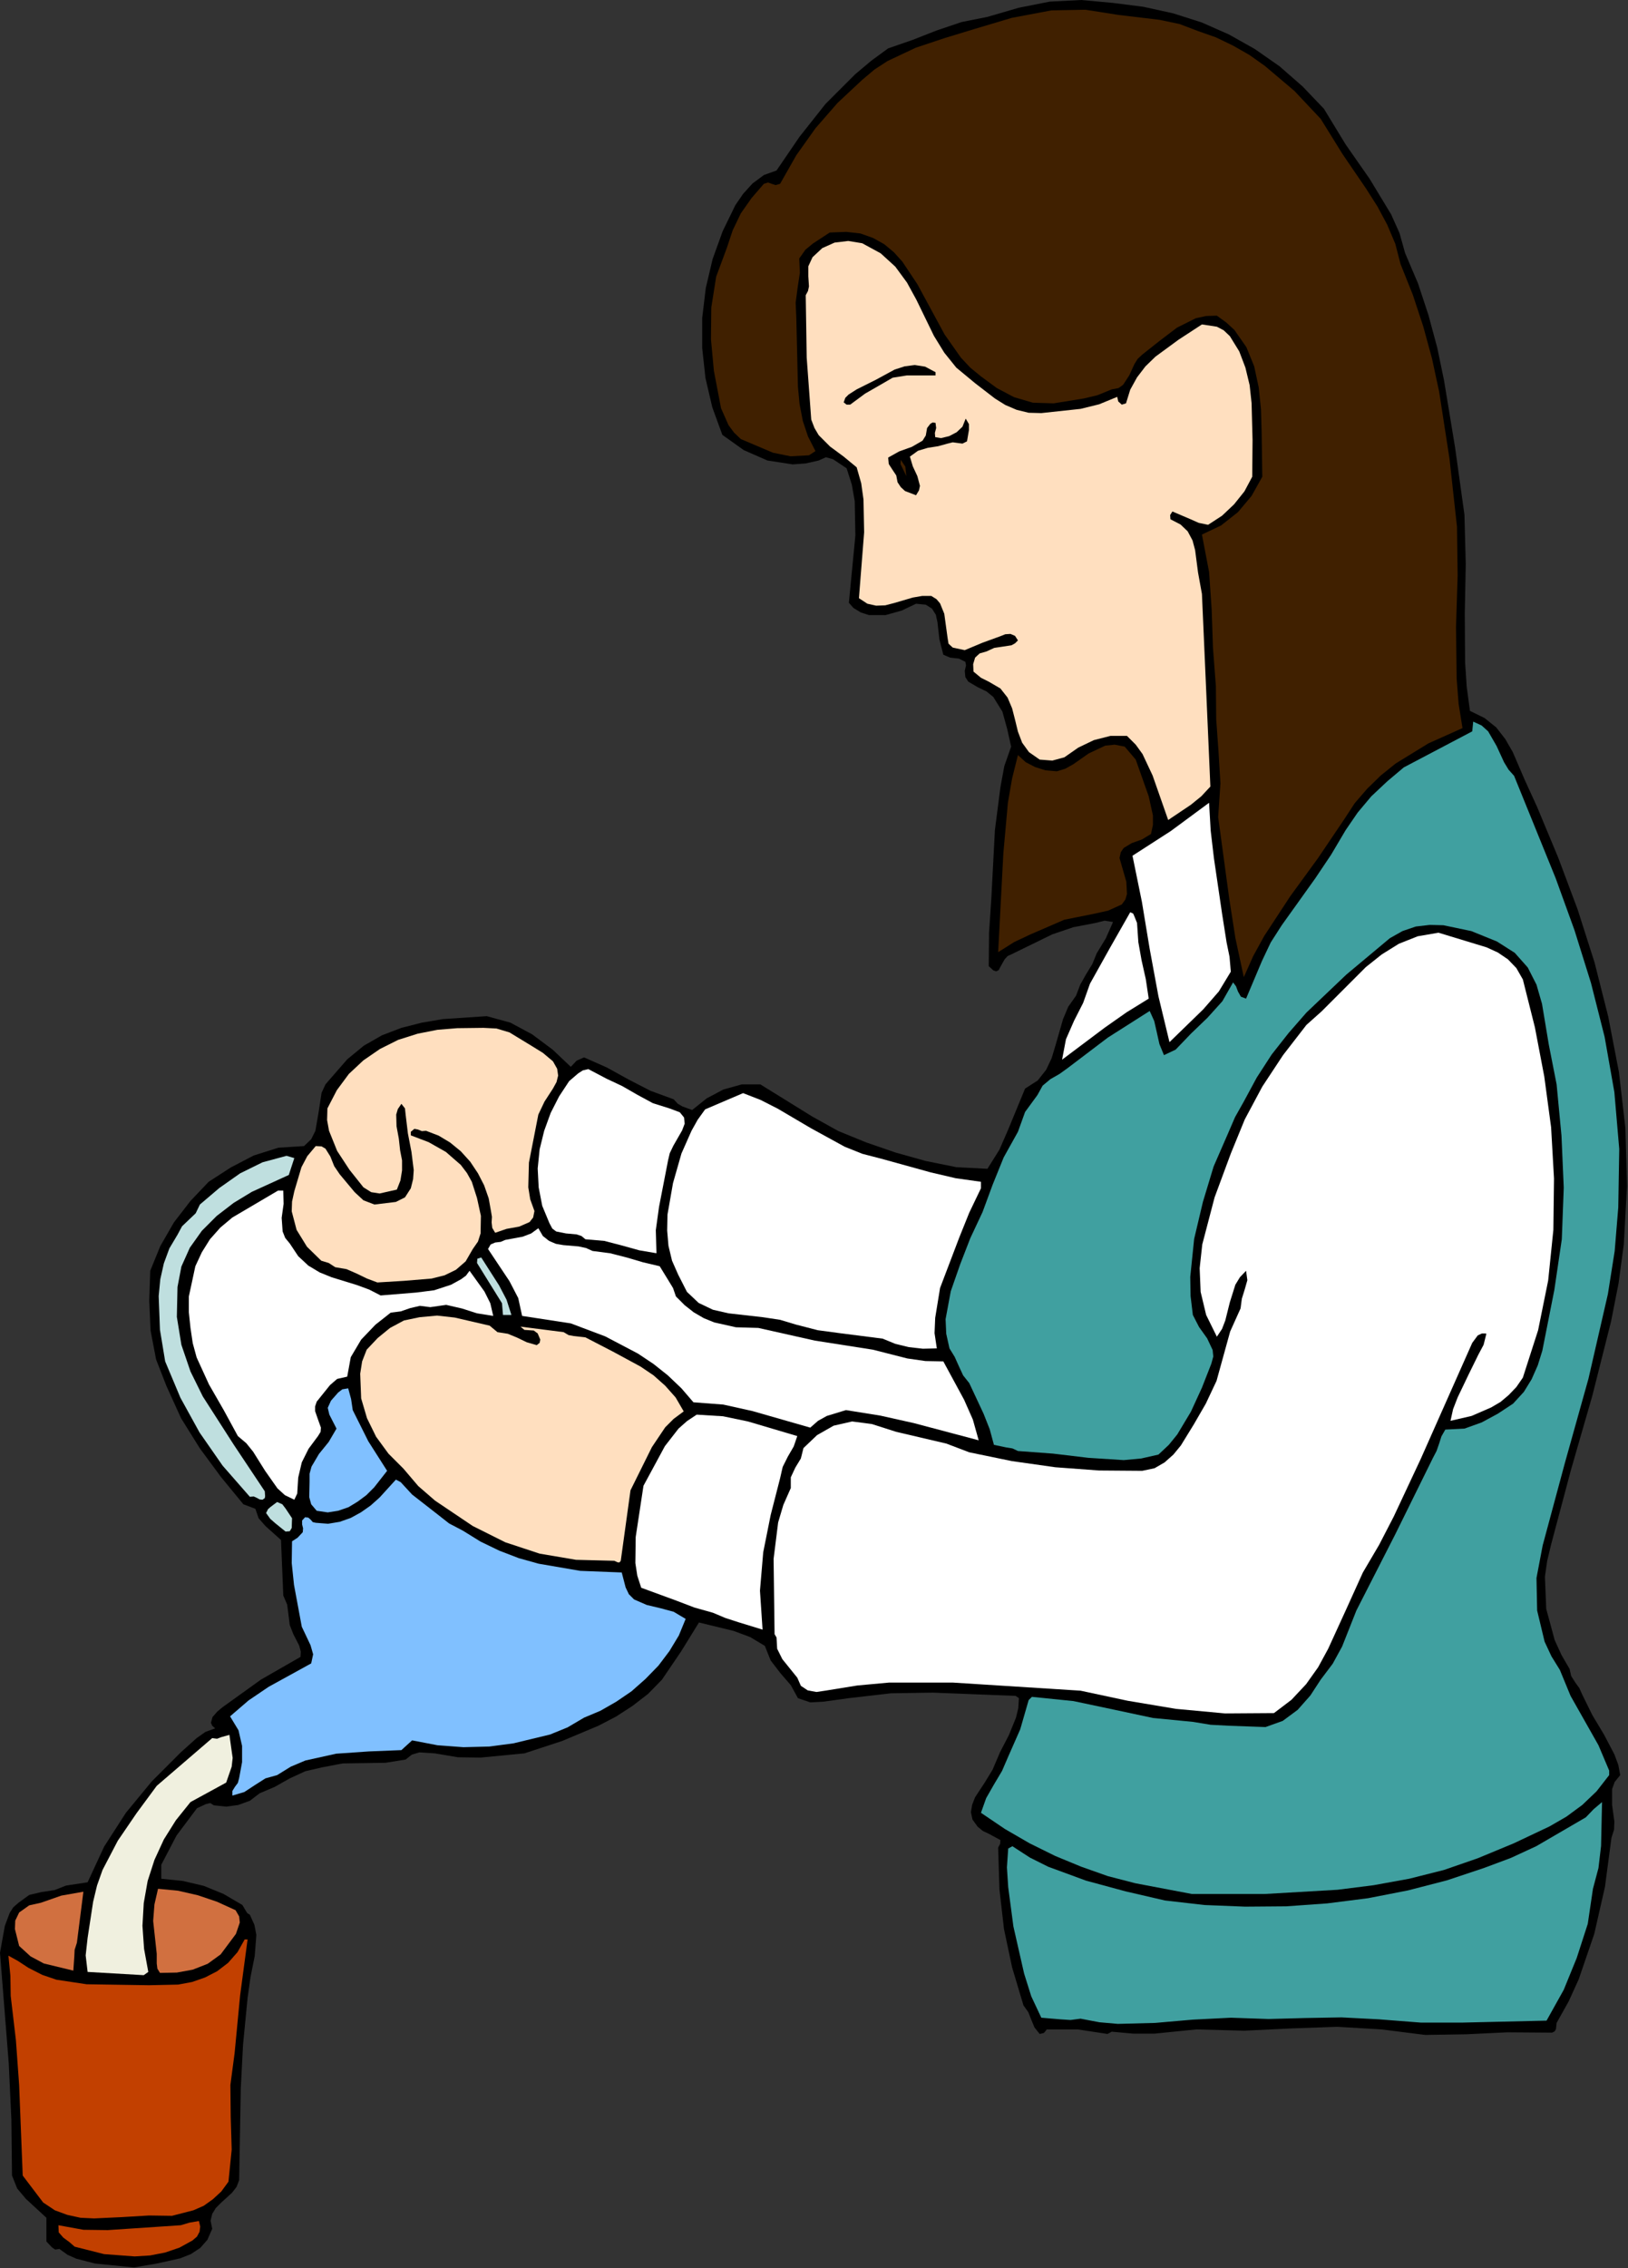 <?xml version="1.0" encoding="UTF-8" standalone="no"?>
<svg
   xmlns:dc="http://purl.org/dc/elements/1.1/"
   xmlns:cc="http://creativecommons.org/ns#"
   xmlns:rdf="http://www.w3.org/1999/02/22-rdf-syntax-ns#"
   xmlns:svg="http://www.w3.org/2000/svg"
   xmlns="http://www.w3.org/2000/svg"
   xmlns:sodipodi="http://sodipodi.sourceforge.net/DTD/sodipodi-0.dtd"
   xmlns:inkscape="http://www.inkscape.org/namespaces/inkscape"
   version="1.0"
   width="127.432mm"
   height="177.394mm"
   id="svg66"
   sodipodi:docname="JBIZ070.WMF">
  <rect width="100%" height="100%" fill="#333333" stroke="none"/>
  <sodipodi:namedview
     pagecolor="#ffffff"
     bordercolor="#666666"
     borderopacity="1"
     objecttolerance="10"
     gridtolerance="10"
     guidetolerance="10"
     inkscape:pageopacity="0"
     inkscape:pageshadow="2"
     inkscape:window-width="640"
     inkscape:window-height="480"
     id="namedview68" />
  <defs
     id="defs6">
    <clipPath
       clipPathUnits="userSpaceOnUse"
       id="clipWmfPath1">
      <path
         d="M 0,0 L 481.536,0 L 481.536,670.368 L 0,670.368 z"
         id="path2" />
    </clipPath>
    <pattern
       id="WMFhbasepattern"
       patternUnits="userSpaceOnUse"
       width="6"
       height="6"
       x="0"
       y="0" />
  </defs>
  <path
     style="fill:#000000;fill-rule:evenodd;fill-opacity:1;stroke:none;"
     clip-path="url(#clipWmfPath1)"
     d="  M 391.68,32.16   L 398.112,42.72   L 405.216,52.896   L 411.552,63.36   L 414.048,68.928   L 415.68,74.784   L 419.52,83.808   L 422.592,93.12   L 425.184,102.72   L 427.2,112.416   L 430.464,132.192   L 433.248,152.16   L 433.632,166.752   L 433.344,181.344   L 433.44,195.84   L 433.92,203.04   L 434.88,210.144   L 439.2,212.256   L 442.656,215.04   L 445.344,218.496   L 447.552,222.336   L 451.104,230.592   L 454.752,238.56   L 460.992,253.536   L 466.752,268.896   L 471.744,284.544   L 475.776,300.48   L 478.944,316.896   L 480.864,333.504   L 481.344,350.592   L 480.384,367.872   L 478.848,379.296   L 476.64,390.528   L 471.072,412.608   L 464.736,434.592   L 458.88,456.576   L 457.728,461.376   L 457.056,466.08   L 457.44,475.584   L 459.936,484.8   L 461.952,489.216   L 464.352,493.344   L 464.832,495.456   L 465.984,497.28   L 467.232,499.008   L 468.096,500.928   L 471.072,506.976   L 474.528,512.736   L 477.6,518.592   L 478.752,521.664   L 479.328,524.736   L 477.696,526.752   L 476.928,528.864   L 476.928,533.568   L 477.6,538.464   L 477.504,540.864   L 476.736,543.264   L 474.816,557.76   L 471.648,571.68   L 467.04,585.12   L 464.064,591.648   L 460.512,597.984   L 460.32,599.808   L 459.936,600.48   L 459.168,600.864   L 445.92,600.768   L 433.728,601.344   L 421.632,601.536   L 408.672,599.904   L 395.616,599.136   L 381.984,599.616   L 368.064,600.288   L 353.952,599.904   L 341.568,601.152   L 335.232,601.152   L 328.896,600.576   L 327.648,601.248   L 318.816,599.904   L 309.696,599.904   L 308.832,600.96   L 307.584,601.248   L 306.048,599.328   L 305.088,597.024   L 304.224,594.816   L 302.784,592.8   L 299.424,581.568   L 297.024,570.24   L 295.68,558.528   L 295.296,546.144   L 295.872,545.088   L 295.968,543.936   L 292.608,542.112   L 290.784,541.248   L 289.248,540   L 287.712,537.888   L 287.232,535.68   L 287.616,533.472   L 288.48,531.264   L 291.264,527.04   L 293.664,523.104   L 295.872,517.92   L 298.464,512.928   L 300.576,507.744   L 301.248,504.96   L 301.44,501.984   L 300.48,501.312   L 276,500.352   L 263.616,500.544   L 251.136,501.984   L 243.456,503.04   L 239.712,503.232   L 236.064,501.984   L 233.952,498.144   L 230.88,494.592   L 228,490.848   L 226.272,486.528   L 221.952,483.936   L 217.056,482.112   L 206.784,479.616   L 201.504,488.16   L 195.84,496.512   L 191.712,500.736   L 187.104,504.288   L 182.208,507.456   L 177.024,510.144   L 166.272,514.656   L 155.136,518.304   L 142.176,519.552   L 135.456,519.456   L 128.64,518.304   L 124.032,518.016   L 121.824,518.688   L 120,520.128   L 114.048,521.088   L 107.712,521.184   L 101.376,521.28   L 95.328,522.432   L 90.336,523.584   L 85.728,525.696   L 81.312,528.192   L 76.8,530.112   L 73.92,532.32   L 70.464,533.568   L 66.912,534.048   L 63.264,533.664   L 62.208,532.992   L 60.96,533.28   L 58.272,534.528   L 52.224,542.592   L 47.712,551.232   L 47.712,555.36   L 54.144,556.032   L 60.288,557.472   L 66.144,559.872   L 71.712,563.136   L 72.672,564.768   L 73.152,565.536   L 73.92,566.016   L 75.264,568.992   L 75.84,571.968   L 75.36,578.208   L 74.112,584.448   L 73.248,590.592   L 71.904,604.416   L 71.232,617.376   L 70.752,644.448   L 69.984,646.464   L 68.64,648.192   L 65.376,651.168   L 63.84,652.704   L 62.784,654.432   L 62.304,656.448   L 62.784,658.848   L 61.344,662.112   L 59.232,664.512   L 56.448,666.336   L 53.28,667.584   L 46.368,669.12   L 39.648,670.272   L 28.128,669.12   L 22.56,667.68   L 19.968,666.528   L 17.568,664.8   L 16.32,664.992   L 15.36,664.32   L 13.728,662.592   L 13.728,655.584   L 7.68,650.016   L 5.088,646.944   L 3.552,643.104   L 3.36,626.496   L 2.592,609.984   L 0,577.248   L 1.44,569.28   L 2.88,565.44   L 3.936,563.808   L 5.472,562.464   L 8.64,560.16   L 12.288,559.296   L 16.128,558.72   L 19.584,557.376   L 25.92,556.416   L 30.816,545.856   L 37.248,535.872   L 44.928,526.56   L 53.472,518.016   L 58.176,513.792   L 60.768,511.968   L 63.648,510.912   L 62.784,510.144   L 62.4,509.28   L 62.88,507.552   L 64.32,505.92   L 65.952,504.576   L 77.184,496.512   L 88.896,489.792   L 88.992,488.256   L 88.512,486.432   L 86.784,483.072   L 85.728,480.384   L 85.344,477.312   L 84.96,474.336   L 83.808,471.648   L 83.136,455.232   L 78.528,451.104   L 76.512,448.8   L 75.552,446.016   L 72,444.672   L 65.376,436.608   L 59.136,428.16   L 53.568,419.232   L 49.248,409.728   L 46.176,401.856   L 44.544,393.312   L 44.16,384.48   L 44.448,375.648   L 47.424,368.352   L 51.456,361.344   L 56.352,355.008   L 61.728,349.344   L 68.256,345.12   L 75.072,341.568   L 82.368,339.264   L 89.952,338.784   L 92.064,336.768   L 93.312,334.272   L 94.272,328.704   L 95.136,323.04   L 96.288,320.544   L 98.208,318.336   L 102.72,313.152   L 107.616,309.12   L 112.992,306.048   L 118.752,303.84   L 124.8,302.304   L 131.04,301.248   L 144,300.384   L 151.008,302.304   L 157.44,305.76   L 163.488,310.272   L 168.864,315.36   L 170.592,313.536   L 172.8,312.576   L 179.52,315.552   L 185.952,319.104   L 192.48,322.464   L 199.296,324.96   L 200.544,326.304   L 201.888,327.072   L 204.768,328.128   L 209.088,324.672   L 213.984,322.08   L 219.456,320.544   L 224.928,320.544   L 240.288,330.048   L 248.064,334.368   L 256.32,337.728   L 264.96,340.704   L 273.888,343.2   L 282.912,345.024   L 292.128,345.504   L 295.68,339.84   L 298.272,333.888   L 303.264,321.792   L 307.008,319.392   L 309.504,316.224   L 311.136,312.768   L 312.288,308.928   L 314.496,301.248   L 316.032,297.6   L 318.336,294.336   L 319.584,291.072   L 321.312,288   L 323.136,285.024   L 324.48,281.76   L 327.168,277.344   L 329.28,272.544   L 326.784,272.16   L 324.096,272.832   L 317.568,274.08   L 311.328,276.192   L 299.136,282.144   L 298.08,282.624   L 297.216,283.584   L 295.968,285.792   L 295.488,286.752   L 294.72,287.136   L 293.856,286.848   L 292.512,285.6   L 292.608,275.712   L 293.28,265.536   L 294.336,245.376   L 295.968,232.704   L 297.12,226.464   L 299.136,220.704   L 297.984,215.52   L 296.544,210.336   L 293.856,206.016   L 291.84,204.384   L 289.248,203.136   L 286.464,201.504   L 285.6,200.16   L 285.408,198.336   L 285.792,196.704   L 285.6,195.648   L 283.68,194.688   L 281.088,194.4   L 279.072,193.536   L 277.92,189.024   L 277.344,183.936   L 276.864,181.728   L 275.712,179.904   L 273.888,178.752   L 271.008,178.464   L 266.784,180.48   L 261.984,181.824   L 257.088,181.824   L 254.688,181.056   L 252.48,179.712   L 251.136,178.176   L 253.056,158.304   L 252.864,148.128   L 252,143.232   L 250.464,138.432   L 246.432,135.744   L 244.32,135.168   L 242.208,136.128   L 238.368,136.992   L 234.528,137.28   L 227.04,136.128   L 220.032,133.056   L 213.696,128.544   L 210.72,120.384   L 208.704,111.744   L 207.744,102.912   L 207.744,93.984   L 208.8,85.152   L 210.816,76.608   L 213.792,68.352   L 217.536,60.672   L 219.84,57.312   L 222.624,54.24   L 225.984,51.744   L 229.728,50.4   L 236.544,40.416   L 244.224,30.72   L 252.96,21.984   L 257.76,17.952   L 262.752,14.304   L 269.952,11.808   L 277.056,9.024   L 284.448,6.528   L 292.128,4.992   L 301.344,2.304   L 310.56,0.48   L 319.872,0   L 329.28,0.864   L 338.304,2.016   L 347.04,3.936   L 355.488,6.624   L 363.552,10.176   L 371.232,14.496   L 378.528,19.584   L 385.344,25.536   L 391.68,32.16  z "
     id="path8" />
  <path
     style="fill:#402000;fill-rule:evenodd;fill-opacity:1;stroke:none;"
     clip-path="url(#clipWmfPath1)"
     d="  M 330.912,4.416   L 343.008,5.856   L 348.96,7.104   L 354.528,9.216   L 359.712,11.04   L 364.704,13.44   L 369.6,16.224   L 374.208,19.488   L 382.944,26.88   L 390.72,35.136   L 397.152,45.504   L 404.16,55.776   L 407.52,61.056   L 410.4,66.432   L 412.8,72.096   L 414.336,78.048   L 417.984,87.168   L 421.056,96.48   L 423.648,105.984   L 425.76,115.776   L 428.832,135.648   L 431.04,155.712   L 431.232,170.112   L 430.752,185.376   L 430.944,200.64   L 431.52,208.032   L 432.672,215.232   L 422.592,219.744   L 412.896,225.696   L 408.48,229.248   L 404.448,233.184   L 400.8,237.408   L 397.728,242.112   L 389.952,253.632   L 381.696,264.96   L 374.016,276.672   L 370.752,282.624   L 367.968,288.864   L 365.472,277.248   L 363.648,265.536   L 360.384,241.536   L 361.056,231.552   L 360.48,222.048   L 359.808,212.64   L 359.712,202.848   L 358.848,191.52   L 358.464,180.192   L 357.696,169.056   L 355.584,158.016   L 361.248,155.328   L 366.24,151.392   L 370.272,146.592   L 373.44,140.928   L 373.248,127.776   L 373.056,121.056   L 372.384,114.528   L 371.04,108.288   L 368.736,102.624   L 365.184,97.536   L 362.784,95.328   L 360,93.312   L 356.832,93.408   L 353.76,94.08   L 348.192,96.864   L 343.008,100.8   L 337.92,104.832   L 336.576,106.08   L 335.616,107.616   L 334.08,110.976   L 332.256,113.76   L 330.912,114.72   L 328.896,115.104   L 324.672,116.832   L 320.64,117.792   L 311.712,119.232   L 305.568,119.04   L 300,117.408   L 294.912,114.72   L 290.208,111.264   L 287.04,108.672   L 284.256,105.696   L 279.456,98.88   L 271.392,84   L 266.976,77.376   L 264.48,74.592   L 261.6,72.192   L 258.336,70.368   L 254.592,69.024   L 250.368,68.544   L 245.472,68.736   L 240.48,72   L 238.272,73.824   L 236.448,76.416   L 236.64,80.64   L 235.968,85.056   L 235.392,89.472   L 235.584,93.984   L 236.064,114.336   L 236.544,119.424   L 237.504,124.416   L 239.04,129.024   L 241.248,133.344   L 239.328,134.592   L 233.856,134.88   L 228.672,133.824   L 219.168,129.792   L 217.152,127.872   L 215.52,125.664   L 213.312,120.672   L 211.2,109.632   L 210.336,100.32   L 210.432,90.912   L 211.872,81.792   L 215.04,73.248   L 216.768,68.064   L 219.168,63.072   L 222.336,58.56   L 225.984,54.336   L 227.232,53.952   L 228.288,54.336   L 229.44,54.72   L 230.784,54.336   L 235.584,45.888   L 241.248,37.92   L 247.776,30.432   L 255.072,23.616   L 258.72,20.544   L 262.56,18.048   L 270.912,14.112   L 279.552,11.232   L 288.384,8.544   L 299.328,5.28   L 311.04,3.072   L 321.12,2.88   L 330.912,4.416  z "
     id="path10" />
  <path
     style="fill:#ffdfbf;fill-rule:evenodd;fill-opacity:1;stroke:none;"
     clip-path="url(#clipWmfPath1)"
     d="  M 282.912,108.672   L 288.48,113.28   L 294.336,117.792   L 297.408,119.712   L 300.768,121.152   L 304.32,122.016   L 308.064,122.112   L 319.68,120.864   L 325.152,119.52   L 330.528,117.312   L 330.816,118.656   L 331.872,119.616   L 333.12,119.232   L 334.368,115.2   L 336.384,111.552   L 338.88,108.288   L 341.856,105.408   L 348.672,100.416   L 355.584,95.904   L 360,96.576   L 362.016,97.632   L 363.84,99.36   L 366.624,103.872   L 368.448,108.672   L 369.696,113.856   L 370.272,119.136   L 370.56,130.08   L 370.464,140.928   L 368.16,145.248   L 365.088,149.088   L 361.536,152.448   L 357.408,155.136   L 354.624,154.56   L 352.032,153.408   L 346.848,151.2   L 346.176,152.256   L 346.272,153.504   L 349.248,155.04   L 351.36,157.056   L 352.8,159.744   L 353.568,162.624   L 354.432,169.248   L 355.584,175.584   L 356.832,203.904   L 358.08,232.512   L 355.392,235.392   L 352.32,237.888   L 345.6,242.4   L 340.992,229.248   L 338.016,222.912   L 336,220.128   L 333.408,217.536   L 328.512,217.536   L 323.616,218.784   L 319.008,220.992   L 314.88,223.872   L 311.328,224.832   L 307.584,224.544   L 304.416,222.336   L 302.4,219.552   L 301.152,216.288   L 300.288,212.736   L 299.424,209.376   L 298.08,206.208   L 295.968,203.52   L 292.512,201.504   L 290.208,200.352   L 288,198.528   L 287.904,196.32   L 288.48,194.4   L 289.824,193.152   L 291.84,192.576   L 294.144,191.52   L 296.736,191.136   L 299.232,190.752   L 300.288,190.176   L 301.152,189.312   L 300.288,187.968   L 298.944,187.392   L 297.408,187.488   L 295.968,188.064   L 290.688,189.984   L 285.408,192.192   L 281.856,191.424   L 280.608,190.272   L 280.32,188.448   L 279.36,181.44   L 278.112,178.368   L 277.056,177.12   L 275.52,176.16   L 272.832,176.16   L 270.048,176.64   L 264.48,178.272   L 261.888,178.944   L 259.2,179.04   L 256.608,178.464   L 254.112,176.832   L 255.648,157.344   L 255.456,147.648   L 254.784,142.848   L 253.44,138.144   L 249.6,134.976   L 245.568,132   L 242.208,128.64   L 240.96,126.528   L 240,124.032   L 238.656,105.696   L 238.368,87.264   L 239.04,86.016   L 239.328,84.672   L 239.136,81.696   L 239.136,78.72   L 240.384,76.032   L 243.264,73.344   L 246.912,71.712   L 250.944,71.232   L 255.072,71.904   L 260.544,74.88   L 264.864,78.816   L 268.32,83.52   L 271.104,88.608   L 276.288,99.264   L 279.36,104.256   L 282.912,108.672  z "
     id="path12" />
  <path
     style="fill:#000000;fill-rule:evenodd;fill-opacity:1;stroke:none;"
     clip-path="url(#clipWmfPath1)"
     d="  M 276.768,110.976   L 268.32,110.976   L 264.096,111.648   L 260.448,113.76   L 255.936,116.352   L 251.52,119.616   L 250.464,119.616   L 249.6,118.944   L 250.08,117.6   L 251.04,116.64   L 253.44,115.104   L 259.008,112.32   L 264.672,109.248   L 267.648,108.288   L 270.624,107.904   L 273.696,108.384   L 276.768,110.016   L 276.768,110.976  z "
     id="path14" />
  <path
     style="fill:#000000;fill-rule:evenodd;fill-opacity:1;stroke:none;"
     clip-path="url(#clipWmfPath1)"
     d="  M 286.08,130.464   L 284.736,131.136   L 283.296,130.944   L 281.856,130.752   L 280.32,131.136   L 277.536,131.904   L 274.464,132.384   L 271.584,133.248   L 269.184,134.976   L 270.048,137.856   L 271.392,140.736   L 272.16,143.616   L 271.872,144.96   L 271.008,146.4   L 267.744,145.152   L 266.496,144   L 265.536,142.56   L 265.152,140.544   L 264,138.816   L 262.944,137.184   L 262.752,135.264   L 266.016,133.44   L 269.76,132.096   L 272.928,130.272   L 273.888,128.736   L 274.272,126.528   L 275.232,125.28   L 275.904,124.896   L 276.768,124.992   L 276.96,126.528   L 276.576,127.968   L 276.672,129.216   L 278.4,129.504   L 280.8,128.928   L 283.008,127.776   L 284.736,126.144   L 285.696,123.744   L 286.656,125.376   L 286.656,127.104   L 286.08,130.464  z "
     id="path16" />
  <path
     style="fill:#402000;fill-rule:evenodd;fill-opacity:1;stroke:none;"
     clip-path="url(#clipWmfPath1)"
     d="  M 268.128,140.736   L 266.976,138.336   L 266.4,137.184   L 266.496,135.936   L 267.84,137.952   L 268.128,140.736  z "
     id="path18" />
  <path
     style="fill:#40a0a0;fill-rule:evenodd;fill-opacity:1;stroke:none;"
     clip-path="url(#clipWmfPath1)"
     d="  M 447.936,229.344   L 460.224,259.584   L 465.792,274.944   L 470.688,290.592   L 474.72,306.528   L 477.6,322.848   L 479.04,339.648   L 478.752,356.928   L 477.696,369.792   L 475.68,382.56   L 469.92,407.616   L 463.008,432.288   L 456.384,456.864   L 454.56,466.464   L 454.752,476.064   L 456.96,485.28   L 458.976,489.6   L 461.472,493.632   L 464.64,501.312   L 468.768,508.608   L 472.896,515.904   L 476.064,523.392   L 476.064,524.736   L 472.32,529.536   L 468.096,533.568   L 463.392,537.024   L 458.4,539.904   L 447.84,544.896   L 437.184,549.312   L 427.2,552.768   L 416.928,555.36   L 406.368,557.28   L 395.712,558.624   L 374.208,559.872   L 352.608,559.872   L 335.904,556.704   L 327.744,554.592   L 319.872,551.808   L 312.192,548.64   L 304.608,544.896   L 297.312,540.672   L 290.208,535.872   L 291.744,531.552   L 294.048,527.52   L 296.448,523.488   L 298.272,519.264   L 301.824,511.2   L 304.32,502.56   L 305.28,501.6   L 317.568,502.848   L 329.376,505.344   L 341.088,507.84   L 352.896,508.992   L 358.176,509.856   L 363.648,510.144   L 374.4,510.528   L 379.488,508.704   L 383.904,505.44   L 387.648,501.216   L 390.72,496.512   L 394.272,491.808   L 397.056,486.72   L 401.28,476.064   L 412.8,453.504   L 423.936,430.944   L 424.992,428.928   L 425.76,426.72   L 426.432,424.608   L 427.584,422.592   L 433.248,422.304   L 438.336,420.48   L 443.136,417.888   L 447.648,414.912   L 450.816,411.456   L 453.12,407.712   L 454.944,403.584   L 456.288,399.264   L 459.84,381.312   L 462.048,366.336   L 462.624,351.072   L 461.952,335.712   L 460.512,320.544   L 458.208,308.832   L 456.192,296.736   L 454.56,291.072   L 451.968,285.984   L 448.128,281.664   L 442.848,278.304   L 435.264,275.232   L 427.008,273.504   L 422.976,273.408   L 418.848,273.888   L 414.912,275.232   L 411.168,277.344   L 398.304,288.096   L 386.496,299.328   L 381.216,305.376   L 376.224,311.712   L 371.808,318.528   L 367.968,325.632   L 365.376,330.24   L 363.264,335.136   L 359.04,344.832   L 355.872,355.296   L 353.28,366.24   L 352.128,377.472   L 352.224,383.136   L 352.896,388.704   L 354.72,392.256   L 357.12,395.616   L 358.752,399.072   L 358.944,400.992   L 358.368,403.104   L 355.584,410.208   L 352.32,417.312   L 348.288,424.032   L 345.792,427.104   L 342.72,429.984   L 337.632,431.136   L 332.448,431.616   L 321.984,430.944   L 311.52,429.696   L 301.152,428.928   L 299.52,428.16   L 297.696,427.872   L 294.048,427.104   L 292.8,422.496   L 290.976,417.888   L 286.752,408.864   L 284.928,406.56   L 283.68,403.872   L 282.432,401.088   L 280.896,398.592   L 279.936,394.272   L 279.744,389.952   L 281.28,381.696   L 284.064,373.728   L 287.04,366.048   L 290.688,358.272   L 293.664,350.208   L 296.928,342.144   L 301.152,334.56   L 303.264,328.704   L 306.912,323.712   L 308.448,320.928   L 310.752,319.008   L 313.44,317.472   L 315.84,315.744   L 327.744,306.72   L 340.128,298.848   L 341.472,301.824   L 342.24,305.184   L 343.008,308.64   L 344.352,311.904   L 347.808,310.272   L 352.32,305.568   L 357.216,300.864   L 361.632,295.968   L 364.8,290.4   L 365.664,291.552   L 366.24,293.088   L 367.104,294.624   L 368.64,295.2   L 373.344,284.064   L 375.936,278.592   L 379.2,273.504   L 389.088,259.68   L 393.792,252.672   L 398.112,245.376   L 401.664,240.192   L 405.696,235.392   L 410.4,230.976   L 415.296,226.848   L 435.552,216.192   L 435.84,213.312   L 438.336,214.464   L 440.256,216.192   L 442.752,220.512   L 444.96,225.312   L 446.304,227.52   L 447.936,229.344  z "
     id="path20" />
  <path
     style="fill:#402000;fill-rule:evenodd;fill-opacity:1;stroke:none;"
     clip-path="url(#clipWmfPath1)"
     d="  M 336,224.544   L 339.84,235.392   L 341.088,241.056   L 341.088,243.84   L 340.512,246.528   L 337.824,248.16   L 334.848,249.216   L 332.448,250.656   L 331.584,251.904   L 331.2,253.632   L 333.216,260.64   L 333.408,264.288   L 332.928,265.92   L 331.872,267.36   L 327.84,269.184   L 323.52,270.144   L 314.88,271.872   L 304.896,276.192   L 300,278.496   L 295.296,281.472   L 296.832,252.288   L 298.176,237.312   L 299.424,230.112   L 301.152,223.2   L 303.456,225.312   L 306.24,226.752   L 309.312,227.712   L 312.672,228   L 315.168,227.232   L 317.568,225.888   L 322.08,222.72   L 326.976,220.416   L 329.76,220.128   L 332.736,220.704   L 336,224.544  z "
     id="path22" />
  <path
     style="fill:#ffffff;fill-rule:evenodd;fill-opacity:1;stroke:none;"
     clip-path="url(#clipWmfPath1)"
     d="  M 357.696,237.312   L 358.176,245.568   L 359.136,253.728   L 361.536,270.048   L 362.88,278.592   L 363.744,282.816   L 364.128,287.232   L 360.576,293.088   L 355.968,298.368   L 345.984,308.064   L 342.72,294.528   L 340.128,280.512   L 337.824,266.592   L 335.04,252.96   L 346.368,245.664   L 357.696,237.312  z "
     id="path24" />
  <path
     style="fill:#ffffff;fill-rule:evenodd;fill-opacity:1;stroke:none;"
     clip-path="url(#clipWmfPath1)"
     d="  M 336.384,272.832   L 336.768,278.496   L 337.728,283.872   L 338.976,289.44   L 339.84,295.2   L 333.312,299.232   L 326.88,303.744   L 314.208,313.248   L 315.36,307.2   L 317.76,301.728   L 320.448,296.448   L 322.464,290.784   L 328.416,280.128   L 334.368,269.664   L 335.232,270.048   L 335.616,270.912   L 336.384,272.832  z "
     id="path26" />
  <path
     style="fill:#ffffff;fill-rule:evenodd;fill-opacity:1;stroke:none;"
     clip-path="url(#clipWmfPath1)"
     d="  M 450.528,289.536   L 454.08,303.648   L 456.864,318.24   L 458.88,333.216   L 459.744,348.384   L 459.552,363.552   L 458.016,378.528   L 455.04,393.216   L 450.528,407.232   L 448.608,410.016   L 446.304,412.416   L 443.904,414.432   L 441.12,416.064   L 435.36,418.56   L 429.12,420   L 429.888,416.544   L 431.232,413.088   L 434.496,406.272   L 437.376,400.416   L 438.912,397.536   L 439.68,394.464   L 439.68,394.176   L 438.432,394.176   L 437.184,394.752   L 435.552,396.96   L 420.288,431.328   L 412.32,448.32   L 408,456.672   L 403.2,464.832   L 398.112,476.064   L 392.928,487.392   L 389.952,492.864   L 386.4,497.856   L 382.08,502.464   L 376.896,506.4   L 362.4,506.496   L 347.904,505.152   L 333.6,502.752   L 319.68,499.776   L 281.856,497.376   L 263.04,497.376   L 253.632,498.24   L 244.128,499.776   L 241.536,500.16   L 238.944,499.68   L 236.928,498.336   L 235.872,495.936   L 231.456,490.464   L 229.92,487.392   L 229.728,484.032   L 229.152,483.072   L 228.864,460.8   L 230.208,450.048   L 231.744,444.864   L 233.952,439.872   L 233.952,436.704   L 235.296,433.824   L 236.928,431.136   L 237.696,428.064   L 241.728,424.224   L 246.624,421.44   L 252.096,420.192   L 257.952,420.96   L 265.152,423.264   L 272.544,424.992   L 279.936,426.72   L 286.752,429.312   L 299.328,431.904   L 312.192,433.728   L 325.152,434.688   L 337.92,434.784   L 341.568,434.016   L 344.544,432.288   L 347.136,429.984   L 349.344,427.296   L 353.184,421.056   L 356.736,414.912   L 359.904,408.192   L 361.92,400.896   L 363.936,393.6   L 367.008,386.784   L 367.392,383.904   L 368.256,381.12   L 369.024,378.432   L 368.64,375.648   L 366.816,377.568   L 365.472,379.776   L 363.84,384.96   L 362.496,390.336   L 361.536,392.832   L 360,395.136   L 356.832,388.704   L 355.2,381.888   L 354.912,374.88   L 355.68,367.872   L 359.328,353.952   L 364.128,340.992   L 368.256,330.912   L 373.44,321.216   L 379.584,311.904   L 386.496,302.976   L 391.008,298.944   L 395.328,294.624   L 404.064,285.888   L 408.768,282.144   L 413.856,278.976   L 419.424,276.768   L 425.568,275.712   L 439.776,280.032   L 443.136,281.568   L 446.112,283.584   L 448.608,286.176   L 450.528,289.536  z "
     id="path28" />
  <path
     style="fill:#ffdfbf;fill-rule:evenodd;fill-opacity:1;stroke:none;"
     clip-path="url(#clipWmfPath1)"
     d="  M 163.584,313.728   L 164.832,315.936   L 165.12,317.952   L 164.64,319.872   L 163.584,321.792   L 161.088,325.632   L 159.264,329.472   L 156.48,343.68   L 156.288,350.976   L 156.864,354.528   L 158.112,357.984   L 157.728,359.904   L 156.672,361.248   L 153.6,362.592   L 149.856,363.264   L 146.496,364.416   L 145.632,362.976   L 145.44,361.344   L 145.536,359.712   L 145.248,357.984   L 144.576,354.24   L 143.232,350.4   L 141.408,346.848   L 139.104,343.392   L 136.32,340.32   L 133.152,337.728   L 129.792,335.712   L 126.048,334.272   L 124.8,334.368   L 123.648,333.888   L 122.592,333.696   L 121.536,334.56   L 121.536,335.616   L 126.816,337.632   L 131.904,340.512   L 136.32,344.352   L 138.144,346.752   L 139.584,349.344   L 141.12,354.144   L 142.272,359.424   L 142.176,364.608   L 141.408,367.008   L 139.872,369.216   L 137.76,372.864   L 134.88,375.36   L 131.52,376.992   L 127.68,377.952   L 119.52,378.624   L 111.648,379.104   L 108.576,377.952   L 105.6,376.512   L 102.528,375.168   L 99.168,374.592   L 97.248,373.344   L 95.04,372.672   L 90.816,368.544   L 87.744,363.552   L 86.304,358.08   L 86.4,355.2   L 87.072,352.128   L 89.184,345.024   L 90.912,341.76   L 93.408,338.784   L 95.136,338.88   L 96.288,339.552   L 97.728,341.856   L 98.88,344.736   L 100.512,347.136   L 104.928,352.416   L 107.52,354.816   L 110.784,356.064   L 117.12,355.296   L 119.808,353.952   L 121.536,351.264   L 122.208,348.576   L 122.4,345.888   L 121.728,340.512   L 120.672,335.04   L 120,329.472   L 119.808,327.648   L 118.752,326.304   L 117.696,327.84   L 117.216,329.472   L 117.312,332.928   L 117.984,336.576   L 118.368,340.032   L 118.944,343.008   L 118.944,345.984   L 118.464,348.96   L 117.408,351.648   L 112.32,352.8   L 109.824,352.416   L 107.52,350.976   L 103.392,345.792   L 99.744,340.224   L 97.344,334.272   L 96.768,331.104   L 96.864,327.648   L 99.648,322.272   L 103.2,317.472   L 107.52,313.44   L 112.416,310.08   L 117.792,307.392   L 123.552,305.568   L 129.408,304.416   L 135.264,303.936   L 143.04,303.84   L 146.88,304.032   L 150.72,305.184   L 157.344,309.216   L 160.608,311.232   L 163.584,313.728  z "
     id="path30" />
  <path
     style="fill:#ffffff;fill-rule:evenodd;fill-opacity:1;stroke:none;"
     clip-path="url(#clipWmfPath1)"
     d="  M 179.52,318.912   L 184.032,321.024   L 188.544,323.616   L 193.152,326.112   L 198.048,327.648   L 201.12,328.8   L 202.368,330.336   L 202.56,332.16   L 201.792,334.176   L 199.2,338.688   L 198.144,340.896   L 197.664,342.912   L 194.976,356.736   L 194.016,363.648   L 194.208,370.464   L 189.12,369.6   L 183.936,368.16   L 178.752,366.816   L 173.184,366.336   L 172.032,365.376   L 170.592,364.896   L 167.424,364.608   L 164.544,364.032   L 163.392,363.168   L 162.528,361.536   L 160.416,356.448   L 159.36,350.976   L 159.072,345.408   L 159.648,339.744   L 160.992,334.272   L 162.912,328.992   L 165.408,324.096   L 168.384,319.584   L 171.072,317.28   L 172.416,316.416   L 174.048,316.032   L 179.52,318.912  z "
     id="path32" />
  <path
     style="fill:#ffffff;fill-rule:evenodd;fill-opacity:1;stroke:none;"
     clip-path="url(#clipWmfPath1)"
     d="  M 260.736,342.528   L 275.328,346.56   L 282.72,348.288   L 290.208,349.344   L 290.208,351.264   L 286.752,358.464   L 283.776,365.856   L 278.112,380.736   L 276.672,389.568   L 276.48,394.08   L 277.152,398.592   L 273.024,398.688   L 268.8,398.208   L 264.864,397.248   L 261.12,395.712   L 248.352,394.08   L 241.92,393.216   L 235.584,391.584   L 230.784,390.144   L 225.696,389.376   L 215.52,388.224   L 210.912,387.168   L 206.688,385.152   L 203.232,381.888   L 200.64,376.8   L 198.816,372.672   L 197.76,368.256   L 197.376,363.744   L 197.472,359.04   L 199.104,349.728   L 201.6,340.992   L 204.576,334.272   L 206.4,331.008   L 208.608,327.936   L 219.84,323.136   L 225.024,325.152   L 230.112,327.744   L 239.904,333.504   L 249.888,338.976   L 255.168,341.088   L 260.736,342.528  z "
     id="path34" />
  <path
     style="fill:#bfdfdf;fill-rule:evenodd;fill-opacity:1;stroke:none;"
     clip-path="url(#clipWmfPath1)"
     d="  M 85.44,347.328   L 74.496,352.32   L 69.12,355.584   L 64.128,359.424   L 59.712,363.84   L 56.16,368.832   L 53.664,374.4   L 52.512,380.448   L 52.32,389.28   L 53.664,397.536   L 56.352,405.408   L 60,412.8   L 69.12,427.008   L 78.336,440.832   L 78.432,442.272   L 78.336,442.848   L 77.664,443.328   L 76.8,443.232   L 75.936,442.752   L 75.072,442.368   L 73.92,442.464   L 65.856,433.248   L 59.04,423.456   L 53.376,413.184   L 48.864,402.432   L 47.328,393.12   L 46.944,383.136   L 47.424,378.144   L 48.48,373.44   L 50.112,369.024   L 52.512,364.992   L 53.856,362.496   L 55.872,360.576   L 57.888,358.656   L 59.136,356.064   L 64.896,351.168   L 71.04,346.848   L 77.664,343.584   L 84.768,341.664   L 87.072,342.336   L 85.44,347.328  z "
     id="path36" />
  <path
     style="fill:#ffffff;fill-rule:evenodd;fill-opacity:1;stroke:none;"
     clip-path="url(#clipWmfPath1)"
     d="  M 83.808,351.936   L 83.904,355.872   L 83.328,360   L 83.616,364.032   L 84.384,365.952   L 85.728,367.584   L 88.224,371.328   L 91.2,374.112   L 94.56,376.128   L 98.112,377.568   L 105.6,379.872   L 109.248,381.216   L 112.608,382.944   L 123.168,382.08   L 128.448,381.408   L 133.44,379.776   L 136.416,378.144   L 137.856,377.088   L 138.912,375.648   L 143.328,381.792   L 145.056,385.248   L 145.92,388.992   L 141.12,388.224   L 136.608,386.784   L 132,385.728   L 127.296,386.4   L 124.224,386.016   L 121.344,386.688   L 118.56,387.648   L 115.584,388.032   L 111.072,391.584   L 106.848,396   L 103.776,401.184   L 102.72,406.944   L 99.744,407.616   L 97.632,409.44   L 93.696,414.336   L 93.216,415.776   L 93.216,417.12   L 94.08,419.616   L 94.944,422.016   L 94.848,423.264   L 94.08,424.512   L 91.296,428.256   L 89.28,432.288   L 88.224,436.8   L 87.936,441.504   L 87.072,443.328   L 84.288,441.984   L 82.08,439.968   L 78.432,434.784   L 74.88,429.12   L 72.864,426.624   L 70.368,424.512   L 66.24,416.928   L 61.824,409.248   L 58.176,401.28   L 57.024,397.056   L 56.352,392.544   L 55.872,387.936   L 55.872,383.232   L 57.792,374.304   L 59.712,370.176   L 62.112,366.336   L 65.184,362.88   L 68.736,359.904   L 82.272,351.936   L 83.808,351.936  z "
     id="path38" />
  <path
     style="fill:#ffffff;fill-rule:evenodd;fill-opacity:1;stroke:none;"
     clip-path="url(#clipWmfPath1)"
     d="  M 175.296,369.792   L 180.48,370.464   L 185.376,371.712   L 190.272,373.152   L 195.168,374.304   L 197.76,378.528   L 199.104,380.736   L 199.968,383.232   L 202.56,385.824   L 205.248,387.936   L 208.224,389.664   L 211.296,390.912   L 217.728,392.352   L 224.352,392.544   L 241.056,396.288   L 258.24,398.976   L 268.416,401.568   L 273.792,402.336   L 279.072,402.432   L 285.216,413.76   L 287.808,419.616   L 289.536,425.76   L 270.336,420.672   L 260.448,418.464   L 250.272,416.832   L 244.608,418.56   L 242.016,420   L 239.712,422.016   L 222.624,417.12   L 213.984,415.2   L 205.152,414.528   L 201.6,410.4   L 197.568,406.56   L 193.344,403.2   L 188.736,400.128   L 179.04,395.04   L 168.864,391.2   L 154.464,388.992   L 153.312,383.712   L 150.72,378.72   L 144.384,369.216   L 145.152,367.872   L 146.496,367.296   L 148.128,367.104   L 149.472,366.528   L 154.656,365.568   L 157.152,364.608   L 159.264,363.072   L 160.608,365.376   L 162.432,366.816   L 164.448,367.68   L 166.656,368.064   L 171.168,368.448   L 173.376,368.928   L 175.296,369.792  z "
     id="path40" />
  <path
     style="fill:#bfdfdf;fill-rule:evenodd;fill-opacity:1;stroke:none;"
     clip-path="url(#clipWmfPath1)"
     d="  M 142.368,371.712   L 147.648,379.968   L 149.856,384.192   L 151.296,388.704   L 148.8,388.704   L 148.512,385.248   L 141.12,373.344   L 141.216,372.096   L 142.368,371.712  z "
     id="path42" />
  <path
     style="fill:#ffdfbf;fill-rule:evenodd;fill-opacity:1;stroke:none;"
     clip-path="url(#clipWmfPath1)"
     d="  M 147.168,393.792   L 150.24,394.272   L 153.024,395.424   L 155.808,396.768   L 158.784,397.632   L 159.648,396.96   L 159.84,396   L 159.072,394.176   L 157.92,393.312   L 156.48,393.216   L 155.136,393.12   L 153.984,392.16   L 166.752,393.792   L 168.192,394.656   L 169.728,394.944   L 173.184,395.328   L 181.344,399.552   L 189.504,403.968   L 193.344,406.56   L 196.8,409.632   L 199.872,413.088   L 202.272,417.216   L 199.296,419.424   L 196.8,421.92   L 192.864,427.776   L 186.528,440.544   L 183.648,461.376   L 183.264,461.856   L 182.784,461.856   L 181.728,461.376   L 170.4,461.088   L 159.648,459.264   L 149.472,455.904   L 139.872,451.104   L 128.736,443.616   L 123.744,439.296   L 119.328,434.112   L 114.912,429.696   L 111.264,424.704   L 108.576,419.232   L 106.848,413.376   L 106.56,406.08   L 107.136,402.432   L 108.48,398.976   L 111.744,395.52   L 115.392,392.544   L 119.52,390.336   L 124.128,389.376   L 129.312,388.896   L 134.496,389.472   L 144.864,391.872   L 147.168,393.792  z "
     id="path44" />
  <path
     style="fill:#80c0ff;fill-rule:evenodd;fill-opacity:1;stroke:none;"
     clip-path="url(#clipWmfPath1)"
     d="  M 104.352,416.832   L 108.96,426.048   L 114.528,434.784   L 110.688,439.68   L 108.384,441.984   L 105.792,443.904   L 103.104,445.536   L 100.032,446.592   L 96.96,447.072   L 93.696,446.592   L 92.064,444.672   L 91.488,442.56   L 91.584,438.048   L 91.584,435.648   L 92.16,433.536   L 94.368,429.792   L 97.248,426.24   L 99.552,422.304   L 97.44,418.176   L 96.96,416.16   L 97.92,414.048   L 100.032,411.648   L 101.28,410.688   L 103.008,410.4   L 103.872,413.568   L 104.352,416.832  z "
     id="path46" />
  <path
     style="fill:#ffffff;fill-rule:evenodd;fill-opacity:1;stroke:none;"
     clip-path="url(#clipWmfPath1)"
     d="  M 235.872,424.512   L 234.816,427.584   L 233.088,430.56   L 231.552,433.632   L 230.784,436.992   L 228,447.84   L 225.792,458.88   L 224.832,470.208   L 225.6,481.728   L 218.4,479.52   L 214.56,478.272   L 210.912,476.736   L 205.44,475.2   L 200.16,473.184   L 189.696,469.344   L 188.544,465.792   L 187.968,462.048   L 188.064,454.368   L 190.368,439.2   L 196.704,427.488   L 200.736,422.304   L 203.232,420.096   L 206.112,418.176   L 213.888,418.656   L 221.28,420.192   L 235.872,424.512  z "
     id="path48" />
  <path
     style="fill:#80c0ff;fill-rule:evenodd;fill-opacity:1;stroke:none;"
     clip-path="url(#clipWmfPath1)"
     d="  M 121.92,441.792   L 129.312,447.552   L 132.864,450.336   L 136.896,452.448   L 142.176,455.712   L 147.744,458.4   L 153.504,460.608   L 159.36,462.24   L 171.648,464.352   L 183.936,464.832   L 185.088,469.248   L 186.048,471.264   L 187.584,472.8   L 191.328,474.432   L 195.36,475.392   L 199.296,476.448   L 202.848,478.56   L 200.832,483.456   L 198.048,488.064   L 194.784,492.384   L 190.944,496.32   L 186.816,499.968   L 182.304,503.04   L 177.6,505.728   L 172.8,507.744   L 167.904,510.624   L 162.72,512.736   L 151.968,515.328   L 144.768,516.288   L 137.088,516.48   L 129.408,515.904   L 121.92,514.464   L 118.752,517.344   L 109.152,517.728   L 99.456,518.4   L 90.336,520.416   L 86.016,522.24   L 81.984,524.736   L 78.528,525.696   L 75.36,527.712   L 72.288,529.728   L 68.736,530.784   L 68.736,529.44   L 69.504,528.192   L 70.368,527.04   L 70.752,525.6   L 71.616,520.896   L 71.616,516.096   L 70.56,511.488   L 68.064,507.36   L 73.536,502.656   L 79.488,498.624   L 92.064,491.712   L 92.64,489.024   L 91.872,486.336   L 89.28,480.864   L 86.976,468.48   L 86.304,462.048   L 86.4,455.616   L 88.032,454.56   L 89.568,452.928   L 89.664,451.776   L 89.376,450.624   L 89.376,449.472   L 90.24,448.512   L 91.2,448.608   L 91.872,449.184   L 92.544,449.952   L 93.408,450.144   L 97.056,450.432   L 100.512,449.856   L 103.776,448.704   L 106.752,447.072   L 109.632,445.056   L 112.32,442.656   L 117.12,437.376   L 118.56,438.144   L 119.616,439.296   L 121.92,441.792  z "
     id="path50" />
  <path
     style="fill:#bfdfdf;fill-rule:evenodd;fill-opacity:1;stroke:none;"
     clip-path="url(#clipWmfPath1)"
     d="  M 86.4,448.8   L 86.304,451.68   L 85.728,452.64   L 84.48,452.736   L 81.504,450.336   L 79.968,448.992   L 78.72,447.264   L 79.296,446.112   L 80.064,445.44   L 81.984,444   L 83.52,444.672   L 84.48,445.92   L 86.4,448.8  z "
     id="path52" />
  <path
     style="fill:#f0f0df;fill-rule:evenodd;fill-opacity:1;stroke:none;"
     clip-path="url(#clipWmfPath1)"
     d="  M 68.448,516.96   L 68.832,519.648   L 68.544,522.24   L 66.912,526.944   L 56.352,532.704   L 52.032,538.08   L 48.48,543.744   L 45.696,549.792   L 43.68,556.032   L 42.528,562.56   L 42.144,569.28   L 42.624,576.096   L 43.872,582.912   L 42.528,583.872   L 25.92,582.912   L 25.344,578.016   L 25.92,572.832   L 27.552,562.176   L 28.704,557.376   L 30.336,552.768   L 34.848,544.128   L 40.416,535.968   L 46.368,527.904   L 62.784,513.792   L 64.224,513.984   L 65.472,513.504   L 67.872,512.832   L 68.448,516.96  z "
     id="path54" />
  <path
     style="fill:#40a0a0;fill-rule:evenodd;fill-opacity:1;stroke:none;"
     clip-path="url(#clipWmfPath1)"
     d="  M 473.952,532.704   L 473.664,545.664   L 472.896,552.192   L 471.264,558.336   L 469.728,568.704   L 466.464,578.784   L 462.624,588.192   L 457.536,597.312   L 432.768,597.888   L 420.288,597.888   L 408,596.928   L 396.864,596.352   L 386.016,596.544   L 375.264,596.832   L 364.128,596.448   L 352.8,597.024   L 341.76,597.984   L 330.72,598.272   L 325.248,597.792   L 319.68,596.736   L 316.704,597.12   L 313.728,596.928   L 308.064,596.448   L 305.088,590.112   L 302.976,583.392   L 299.808,569.472   L 298.272,557.856   L 297.888,552   L 298.272,546.432   L 299.52,545.76   L 304.704,549.12   L 310.08,551.808   L 321.312,555.936   L 333.024,559.104   L 344.64,561.792   L 356.352,563.136   L 368.352,563.616   L 380.544,563.52   L 392.64,562.656   L 404.736,561.12   L 416.544,558.816   L 428.064,555.84   L 439.008,552.192   L 446.976,549.216   L 454.464,545.76   L 469.152,537.216   L 471.456,534.816   L 473.952,532.704  z "
     id="path56" />
  <path
     style="fill:#d17040;fill-rule:evenodd;fill-opacity:1;stroke:none;"
     clip-path="url(#clipWmfPath1)"
     d="  M 69.696,564.672   L 70.752,566.496   L 70.944,568.32   L 69.792,571.68   L 65.28,577.728   L 61.44,580.512   L 57.024,582.24   L 52.32,583.104   L 47.328,583.2   L 46.56,581.952   L 46.368,580.416   L 46.368,577.536   L 45.312,567.84   L 45.696,562.944   L 46.752,558.336   L 52.704,558.912   L 58.56,560.256   L 64.224,562.176   L 69.696,564.672  z "
     id="path58" />
  <path
     style="fill:#d17040;fill-rule:evenodd;fill-opacity:1;stroke:none;"
     clip-path="url(#clipWmfPath1)"
     d="  M 22.752,574.272   L 22.08,576.384   L 21.984,578.4   L 21.696,582.528   L 12.96,580.416   L 9.024,578.304   L 5.664,575.232   L 4.416,570.24   L 4.512,567.744   L 5.664,565.344   L 8.64,563.232   L 12.096,562.464   L 18.144,560.352   L 24.672,559.2   L 22.752,574.272  z "
     id="path60" />
  <path
     style="fill:#c24000;fill-rule:evenodd;fill-opacity:1;stroke:none;"
     clip-path="url(#clipWmfPath1)"
     d="  M 73.248,573.312   L 71.04,589.824   L 69.408,606.912   L 68.16,616.32   L 68.256,625.824   L 68.544,635.424   L 67.584,644.928   L 65.472,647.808   L 62.976,650.112   L 60.288,652.032   L 57.216,653.376   L 50.88,655.008   L 44.064,654.912   L 36.096,655.392   L 27.84,655.776   L 23.808,655.584   L 19.872,654.72   L 16.224,653.376   L 12.768,651.072   L 6.72,643.104   L 5.664,616.32   L 4.704,603.072   L 3.168,590.016   L 3.072,584.064   L 2.496,578.112   L 5.28,579.648   L 8.352,581.664   L 12.48,583.776   L 16.704,585.216   L 25.632,586.56   L 44.064,586.848   L 52.704,586.656   L 56.832,585.888   L 60.672,584.544   L 64.224,582.72   L 67.488,580.224   L 70.272,577.056   L 72.384,573.312   L 73.248,573.312  z "
     id="path62" />
  <path
     style="fill:#c24000;fill-rule:evenodd;fill-opacity:1;stroke:none;"
     clip-path="url(#clipWmfPath1)"
     d="  M 58.848,656.544   L 59.232,658.176   L 59.04,659.712   L 58.272,661.152   L 56.928,662.304   L 53.088,664.416   L 48.864,665.856   L 44.448,666.72   L 39.84,667.008   L 30.816,666.336   L 22.08,664.128   L 20.544,662.784   L 18.72,661.44   L 17.376,659.904   L 17.28,657.792   L 24.672,659.136   L 31.872,659.232   L 39.072,658.752   L 53.472,657.792   L 56.064,657.024   L 58.848,656.544  z "
     id="path64" />
</svg>
